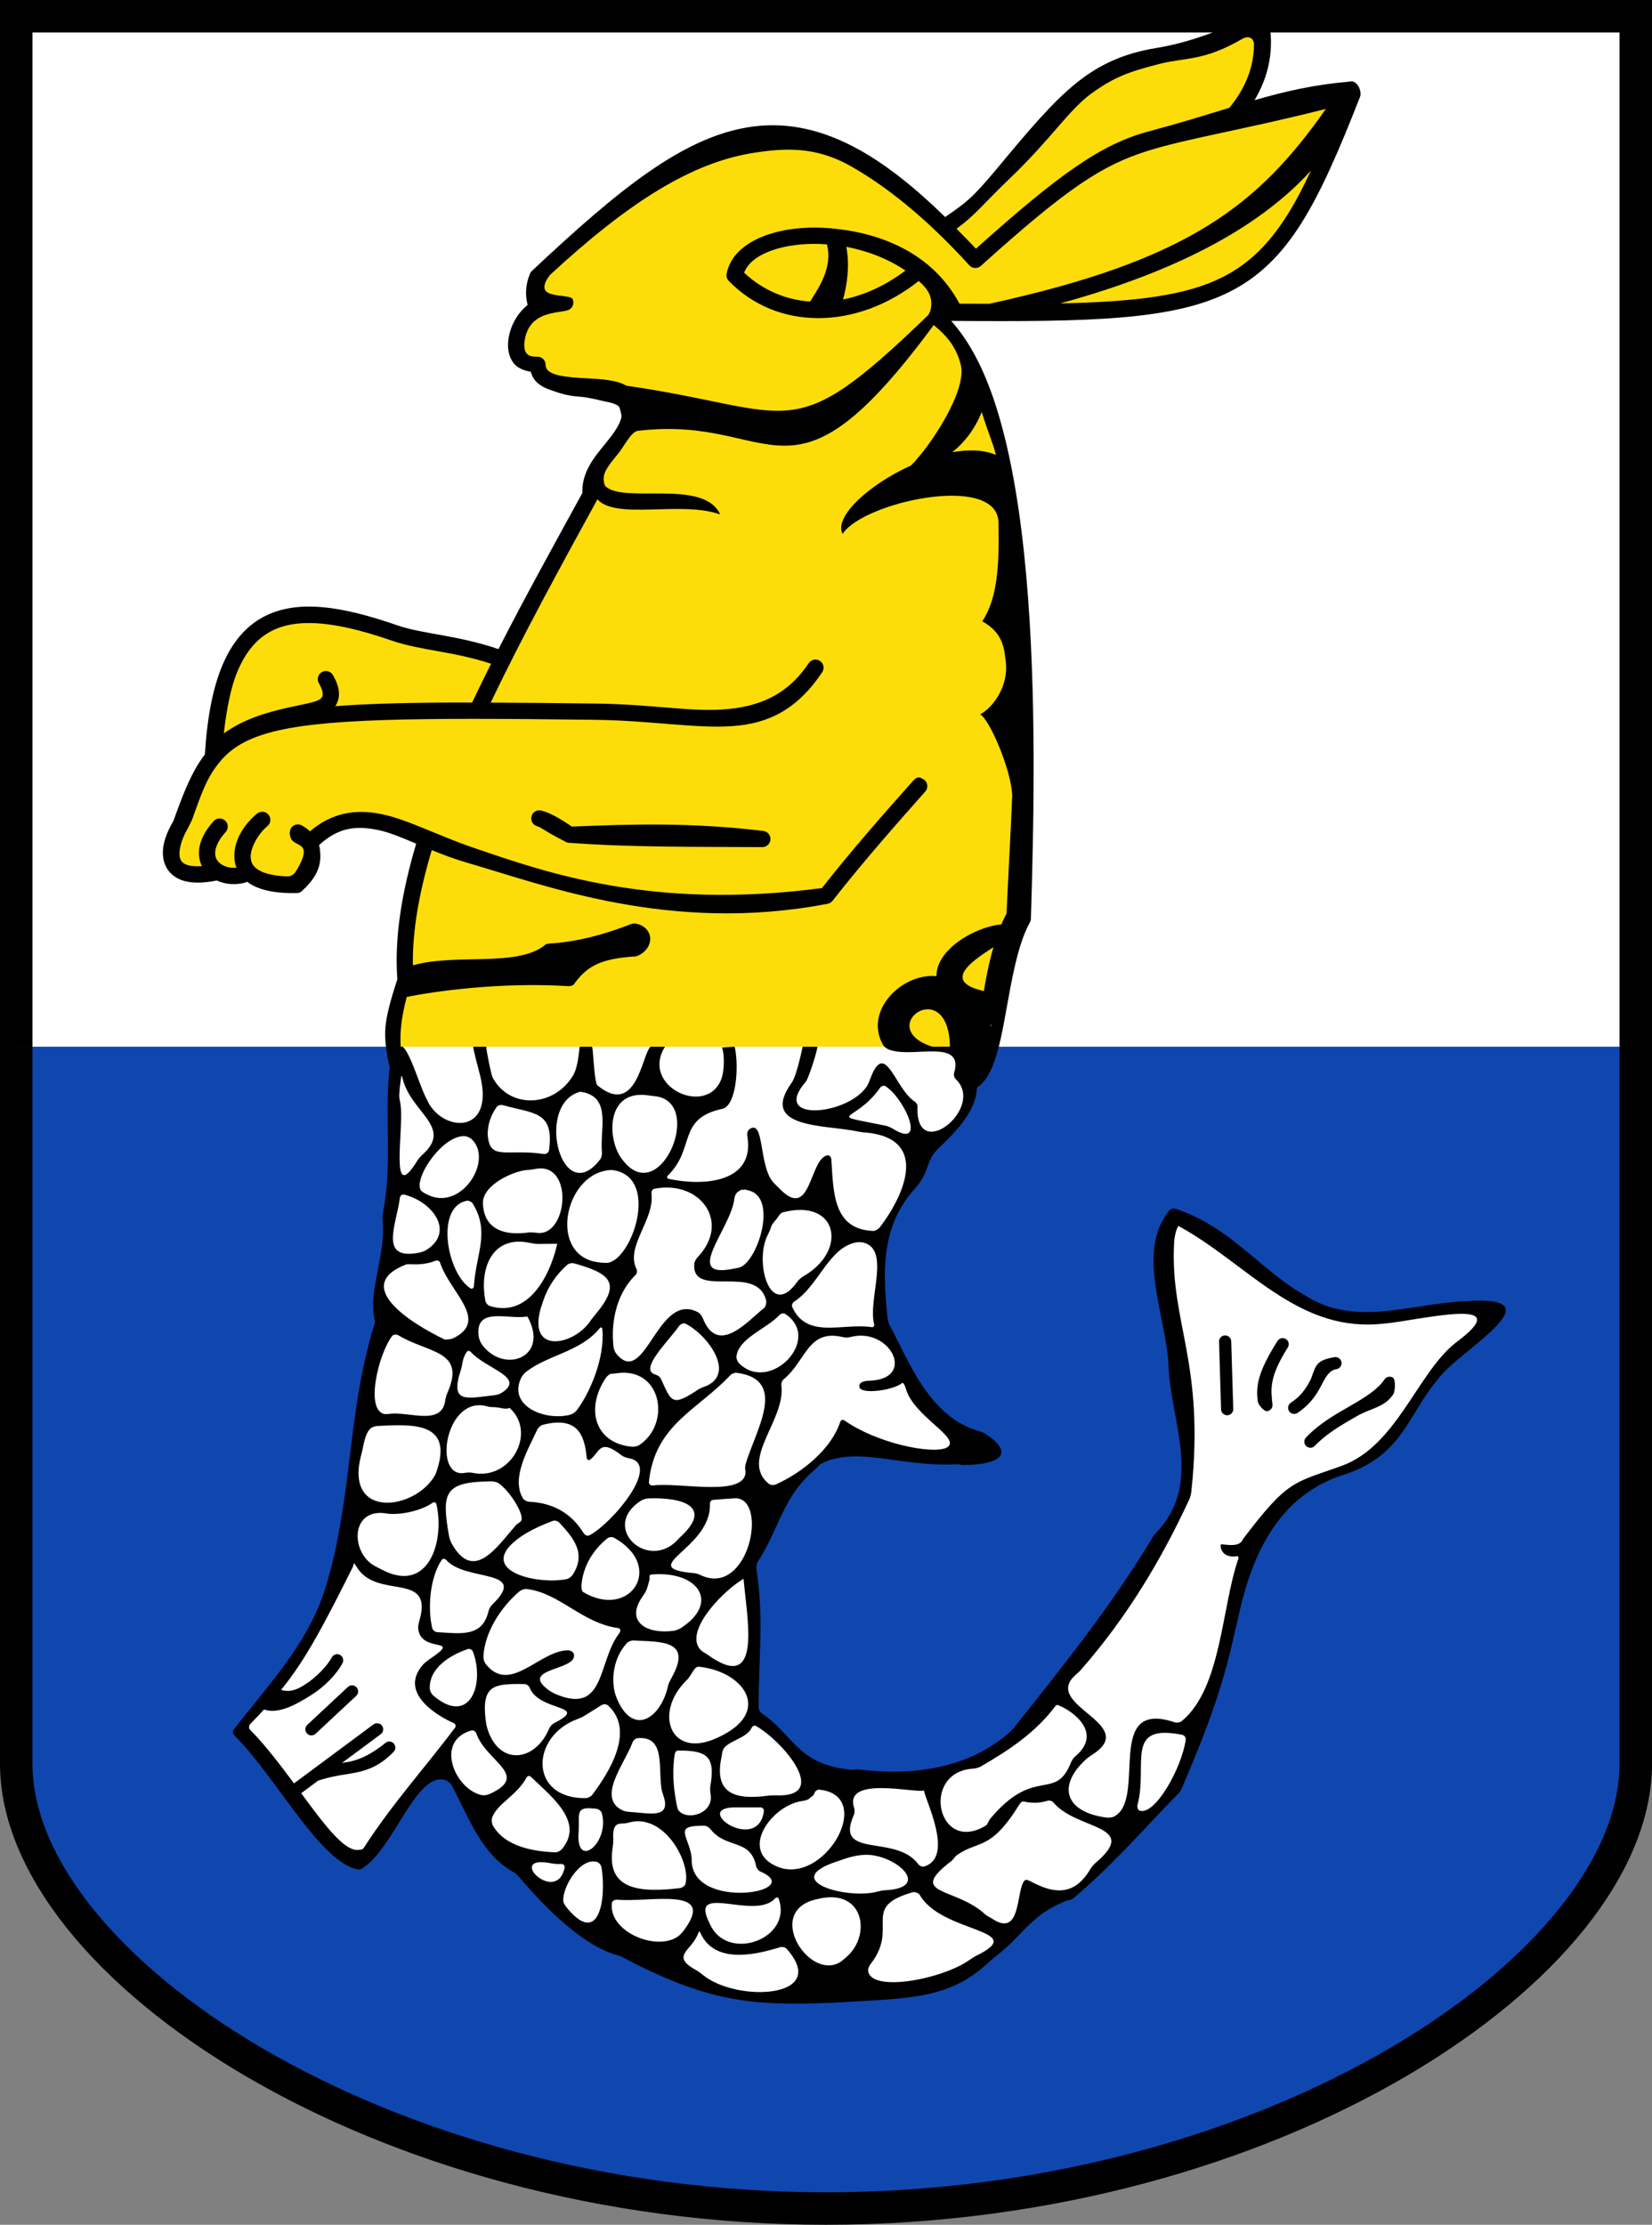 <?xml version="1.0" encoding="UTF-8" standalone="no"?>
<svg
   inkscape:version="1.1.1 (3bf5ae0d25, 2021-09-20)"
   sodipodi:docname="CoA Parchwitz.svg"
   id="svg2130"
   version="1.1"
   viewBox="0 0 406.808 547.832"
   height="547.832"
   width="406.808"
   xmlns:inkscape="http://www.inkscape.org/namespaces/inkscape"
   xmlns:sodipodi="http://sodipodi.sourceforge.net/DTD/sodipodi-0.dtd"
   xmlns="http://www.w3.org/2000/svg"
   xmlns:svg="http://www.w3.org/2000/svg">
  <rect x="0" y="0" width="406.808" height="547.832" fill="#808080" stroke="none"/>
  <defs
     id="defs2124" />
  <sodipodi:namedview
     inkscape:pagecheckerboard="false"
     fit-margin-bottom="0"
     fit-margin-right="0"
     fit-margin-left="0"
     fit-margin-top="0"
     lock-margins="true"
     units="px"
     inkscape:snap-smooth-nodes="true"
     inkscape:snap-object-midpoints="true"
     inkscape:window-maximized="1"
     inkscape:window-y="-11"
     inkscape:window-x="-11"
     inkscape:window-height="1506"
     inkscape:window-width="2560"
     showgrid="false"
     inkscape:document-rotation="0"
     inkscape:current-layer="layer1"
     inkscape:document-units="px"
     inkscape:cy="274"
     inkscape:cx="203.66667"
     inkscape:zoom="1.5"
     inkscape:pageshadow="2"
     inkscape:pageopacity="0"
     borderopacity="1.0"
     bordercolor="#666666"
     pagecolor="#333333"
     id="base"
     showguides="true"
     inkscape:guide-bbox="true"
     inkscape:snap-intersection-paths="true"
     inkscape:object-paths="true"
     inkscape:snap-grids="false"
     inkscape:snap-global="true"
     inkscape:lockguides="false"
     guidecolor="#00ffff"
     guideopacity="0.498"
     inkscape:snap-midpoints="true"
     inkscape:snap-to-guides="true" />
  <g
     id="layer1"
     inkscape:groupmode="layer"
     inkscape:label="parchwitz"
     transform="translate(-89.809,-32.167)">
    <g
       id="g101984"
       inkscape:label="coa">
      <g
         id="g101973"
         inkscape:label="coa-0">
        <path
           id="path100544"
           style="opacity:1;fill:#0f47af;stroke:#000000;stroke-width:8;stroke-linecap:butt;stroke-linejoin:miter;stroke-miterlimit:4;stroke-dasharray:none"
           transform="scale(1,-1)"
           d="m 492.618,-466.487 1e-5,430.32 H 93.809 l -2e-5,-430.32 c -2e-6,-49.701 89.276,-109.512 199.404,-109.512 110.128,0 199.404,59.811 199.404,109.512 z"
           sodipodi:nodetypes="sccszs"
           inkscape:label="coa-b" />
        <path
           style="opacity:1;fill:#ffffff;stroke:#000000;stroke-width:8;stroke-linecap:butt;stroke-linejoin:miter;stroke-miterlimit:4;stroke-dasharray:none"
           d="M 492.618,289.914 V 36.167 H 93.809 v 253.747"
           id="path101817"
           inkscape:label="coa-a" />
      </g>
      <g
         id="g99570"
         inkscape:label="tail">
        <path
           style="opacity:1;fill:#ffffff;stroke:#ffff00;stroke-width:0.2;stroke-linecap:round;stroke-linejoin:round;stroke-miterlimit:4;stroke-dasharray:none"
           d="m 187.148,285.789 v 37.595 l -4.243,29.581 1.296,7.542 -6.01,23.217 -2.593,22.156 -3.653,18.503 -10.96,18.974 -12.257,14.731 26.988,32.291 4.832,-1.532 15.203,-21.685 5.421,2.946 20.035,26.163 12.728,12.021 25.102,10.607 12.257,4.596 41.248,-0.471 16.853,-6.482 12.374,-10.96 5.068,-6.01 7.189,-1.061 8.839,-8.132 12.257,-13.435 5.421,-6.718 5.775,-15.203 11.903,-43.487 9.664,-10.96 10.017,-5.303 9.31,-4.243 7.071,-7.307 10.607,-15.203 13.553,-13.553 -16.499,-0.236 -19.799,2.121 -11.785,-4.243 -31.231,-20.86 -3.182,16.499 6.6,48.555 -5.068,12.374 -36.416,49.851 -10.607,6.6 -13.553,5.303 -25.102,-1.532 -16.146,-15.556 -1.296,-37.83 10.371,-18.149 10.017,-9.192 37.005,2.357 -16.146,-14.731 -8.603,-19.092 -0.118,-19.563 8.603,-17.796 8.25,-9.546 5.068,-6.835 1.296,-17.678"
           id="path99170"
           inkscape:label="tail-a" />
        <path
           id="path65665"
           style="color:#000000;opacity:1;fill:#000000;stroke:none;stroke-linecap:round;stroke-linejoin:round;-inkscape-stroke:none"
           d="m 186.711,461.424 c -0.594,-0.577 -1.544,-0.563 -2.121,0.031 -2.095,1.68 -4.65,3.358 -7.428,4.188 -2.567,0.767 -5.856,0.759 -10.184,2.223 -0.785,0.266 -1.206,1.118 -0.939,1.902 0.266,0.784 1.116,1.204 1.9,0.939 3.976,-1.344 6.906,-1.506 9.844,-2.129 2.937,-0.622 5.841,-1.822 8.959,-5.033 0.577,-0.594 0.563,-1.544 -0.031,-2.121 z m -3.824,-4.908 c -0.393,-0.058 -0.794,0.042 -1.113,0.279 l -21.334,15.834 c -0.665,0.494 -0.304,1.099 0.189,1.764 0.494,0.665 0.933,1.137 1.598,0.644 l 21.334,-15.832 c 0.666,-0.494 0.805,-1.434 0.311,-2.1 -0.237,-0.319 -0.591,-0.531 -0.984,-0.59 z m -7.41,-8.945 -10,9.334 c -0.605,0.565 -0.637,1.514 -0.072,2.119 0.565,0.605 1.514,0.637 2.119,0.072 l 10,-9.332 c 0.606,-0.566 0.638,-1.516 0.072,-2.121 -0.565,-0.605 -1.514,-0.637 -2.119,-0.072 z m -3.076,-8.006 c -0.381,0.115 -0.701,0.376 -0.889,0.727 -1.095,2.04 -3.758,4.914 -6.766,6.797 -3.007,1.883 -4.635,1.732 -7.079,0.697 -0.763,-0.322 -2.559,1.451 -2.881,2.214 -0.323,0.763 -1.133,2.644 -0.37,2.967 3.781,1.601 8.458,-1.166 11.922,-3.335 3.464,-2.168 6.354,-5.197 7.816,-7.922 0.392,-0.73 0.118,-1.639 -0.611,-2.031 -0.351,-0.188 -0.762,-0.229 -1.143,-0.113 z m 259.322,-68.373 c -0.391,0.074 -0.737,0.3 -0.961,0.629 -1.748,2.555 -4.807,4.44 -8.371,6.492 -3.565,2.052 -7.591,4.28 -10.975,7.818 -0.572,0.598 -0.551,1.547 0.047,2.119 0.599,0.573 1.548,0.552 2.121,-0.047 2.993,-3.129 6.713,-5.224 10.303,-7.291 3.59,-2.067 6.76,-2.098 9.018,-5.398 0.469,-0.684 0.627,-3.618 -0.057,-4.086 -0.329,-0.225 -0.734,-0.31 -1.125,-0.236 z m -13.322,-4.834 c -1.712,0.309 -3.266,0.686 -4.166,1.764 -0.9,1.079 -1.223,2.852 -1.738,3.865 -1.311,2.577 -2.69,4.179 -4.826,5.598 -0.691,0.458 -0.879,1.39 -0.42,2.08 0.459,0.69 1.39,0.877 2.08,0.418 2.535,-1.684 4.359,-3.823 5.84,-6.736 0.524,-1.031 1.03,-2.014 1.619,-2.721 0.589,-0.706 1.183,-1.143 2.145,-1.316 0.815,-0.147 1.356,-0.927 1.209,-1.742 -0.147,-0.815 -0.927,-1.356 -1.742,-1.209 z m -13.064,-4.654 c -0.388,0.088 -0.725,0.326 -0.938,0.662 -4.944,7.823 -5.287,11.098 -4.889,14.796 0.089,0.824 1.495,2.586 2.319,2.497 0.824,-0.089 1.419,-0.829 1.33,-1.652 -0.399,-3.704 -0.891,-6.65 3.777,-14.037 0.443,-0.701 0.234,-1.628 -0.467,-2.07 -0.337,-0.213 -0.744,-0.283 -1.133,-0.195 z M 391.455,361 c -0.829,0.024 -1.48,0.716 -1.455,1.545 l 0.5,16.666 c 0.024,0.829 0.716,1.48 1.545,1.455 0.829,-0.024 1.48,-0.716 1.455,-1.545 L 393,362.455 c -0.024,-0.829 -0.716,-1.48 -1.545,-1.455 z m -84.229,-71.606 c 3.497,5.005 20.408,-2.823 17.539,6.982 -0.153,0.524 0.048,1.19 0.44,1.569 7.315,7.021 -9.927,20.851 -9.461,6.895 0.081,-0.54 -0.25,-1.134 -0.707,-1.432 -4.896,-3.195 -7.228,-15.445 -10.892,-5.679 -0.192,0.511 -0.503,1.343 -0.792,1.806 -4.534,7.279 -24.015,9.195 -15.084,-1.045 0.628,-0.72 3.002,-8.083 2.795,-8.603 l -3.594,0.026 c -0.407,1.806 -1.564,7.281 -2.733,8.91 -8.185,11.403 8.559,10.255 16.341,11.973 0.533,0.118 1.402,0.234 1.948,0.248 15.215,1.402 10.045,14.622 3.498,23.275 -0.329,0.436 -1.036,0.883 -1.576,0.964 -10.162,-0.328 -9.871,-9.801 -10.425,-17.664 -0.038,-0.544 -0.531,-1.094 -1.056,-0.958 -4.445,1.153 -3.912,16.418 -11.799,8.089 -0.376,-0.397 -1.034,-0.987 -1.399,-1.391 -3.675,-4.074 -2.158,-15.747 -5.893,-13.15 -0.448,0.311 -0.644,1.075 -0.55,1.613 2.029,11.584 -10.716,12.487 -19.274,10.647 -0.534,-0.115 -0.626,-0.51 -0.236,-0.893 6.81,-6.677 2.155,-13.932 13.385,-16.38 3.389,-0.739 4.147,-10.328 3.028,-15.283 l -3.115,0.171 c 0.631,1.769 0.56,5.599 -0.062,7.464 -3.321,9.967 -20.221,2.247 -13.985,-7.635 h -3.584 c -2.132,2.054 -3.411,17.396 -13.052,9.527 -0.843,-0.688 -1.08,-10.036 -1.364,-9.527 h -3.012 c -0.125,0.532 -0.34,4.92 -1.596,7.034 -4.684,7.886 -15.599,8.37 -19.791,0.637 -0.26,-0.112 -1.657,-6.831 -1.599,-7.671 h -3.223 c 6e-4,0.707 1.19,5.176 1.668,7.003 3.582,14.031 -8.02,14.265 -12.462,7.232 -0.253,-0.484 -0.659,-1.271 -0.899,-1.761 -2.647,-5.421 -6.23,-20.395 -8.725,-8.204 -0.11,0.535 -0.234,1.412 -0.285,1.955 -1.093,11.706 0.776,23.132 -1.528,34.655 -0.107,0.535 -0.136,1.406 -0.084,1.949 0.808,8.467 -3.49,16.939 -2.027,24.166 0.19,0.511 0.142,1.28 -0.131,1.754 -3.125,10.368 -4.474,20.149 -5.829,31.392 -1.543,12.8 -3.115,24.165 -6.526,34.403 -4.275,12.832 -13.809,22.812 -22.283,33.779 -0.334,0.432 0.254,1.256 0.64,1.642 9.797,9.801 20.085,29.606 29.231,32.421 0.522,0.161 1.235,0.364 1.698,0.076 7.897,-4.616 13.538,-24.401 20.839,-21.827 0.502,0.213 1.126,0.819 1.425,1.277 4.477,8.488 7.429,17.153 15.433,21.453 0.419,0.351 1.047,0.967 1.401,1.383 6.745,7.953 16.128,17.132 24.558,19.13 21.359,11.243 31.717,12.39 52.651,11.523 18.337,-1.113 28.116,-0.718 37.901,-9.691 0.393,-0.379 1.05,-0.97 1.47,-1.319 7.365,-5.449 8.762,-10.53 18.101,-14.161 0.545,-0.014 1.311,-0.3 1.707,-0.676 9.794,-8.346 16.967,-16.688 25.306,-25.282 0.427,-0.34 0.955,-1.017 1.169,-1.519 5.384,-12.6 10.023,-24.067 13.183,-38.962 0.164,-0.521 0.377,-1.378 0.477,-1.915 2.686,-12.869 8.101,-30.706 26.295,-36.493 14.209,-4.52 15.662,-14.373 22.815,-23.061 0.353,-0.417 0.902,-1.111 1.251,-1.531 5.678,-6.586 28.249,-19.523 6.638,-18.167 -0.546,0.013 -1.431,0.055 -1.976,0.09 -12.465,0.808 -25.881,6.02 -37.517,-1.034 -0.467,-0.283 -1.227,-0.736 -1.705,-1 -10.412,-6.19 -17.919,-16.621 -31.042,-20.797 -0.52,-0.166 -1.123,0.043 -1.467,0.466 -8,9.849 -1.155,25.026 -0.199,37.23 0.025,0.545 0.051,1.43 0.085,1.975 0.835,13.442 8.29,28.438 -3.174,40.205 -0.381,0.391 -0.848,1.15 -1.13,1.618 -10.067,16.666 -21.979,31.442 -34.081,46.651 -0.391,0.381 -1.043,0.981 -1.459,1.334 -10.027,8.5 -23.456,10.208 -36.574,8.599 l -1.95,0.065 c -13.133,-1.358 -13.816,-8.397 -21.78,-13.835 -0.451,-0.308 -0.837,-0.975 -0.837,-1.521 -0.011,-11.169 1.326,-22.479 -0.506,-33.74 -0.088,-0.538 -0.014,-1.39 0.173,-1.903 5.804,-9 6.144,-16.086 14.311,-23.01 0.451,-0.308 0.924,-1.099 1.413,-1.342 8.849,-4.397 19.226,0.739 32.751,0.17 0.546,-0.023 1.388,-0.008 1.91,0.153 8.402,0.05 13.709,-2.364 5.985,-7.565 -0.453,-0.305 -1.266,-0.631 -1.791,-0.783 -12.238,-3.532 -17.127,-17.009 -21.913,-25.952 -0.258,-0.481 -0.521,-1.308 -0.579,-1.851 -1.21,-11.399 -1.553,-22.144 6.124,-31.215 0.353,-0.417 0.95,-1.071 1.292,-1.498 2.889,-3.608 1.979,-5.692 4.718,-8.69 0.368,-0.403 1.017,-1.007 1.41,-1.386 5.953,-5.738 10.689,-11.957 7.35,-18.814 -0.239,-0.491 -0.532,-1.313 -0.697,-1.833 -2.199,-6.934 -18.611,-7.45 -21.131,-6.452 -1.292,0.512 -0.85,1.6 -0.207,2.521 z m -118.329,8.131 c 1.973,8.661 12.651,12.148 4.925,18.985 -0.409,0.362 -0.981,1.018 -1.267,1.483 -7.117,11.581 -3.072,-8.382 -4.177,-14.223 -0.101,-0.535 -0.278,-1.387 -0.252,-1.932 0.069,-1.443 0.233,-2.879 0.441,-4.308 0.079,-0.54 0.208,-0.538 0.329,-0.005 z m 119.046,2.152 c 4.954,3.396 10.034,15.617 1.708,10.417 -0.463,-0.289 -1.26,-0.633 -1.795,-0.742 -15.426,-3.14 -7.497,-0.48 -1.314,-9.347 0.312,-0.448 0.952,-0.636 1.402,-0.328 z m -74.264,1.499 c 6.644,1.605 3.82,9.243 4.355,14.73 0.053,0.543 -0.111,1.345 -0.445,1.778 -9.269,12.01 -15.781,-12.256 -5.819,-16.376 0.504,-0.209 0.937,-0.314 0.937,-0.314 z m 17.596,0.945 c 11.735,1.529 1.584,26.355 -7.399,16.566 -0.369,-0.402 -0.933,-1.088 -1.237,-1.542 -3.383,-5.059 -3.395,-16.678 6.675,-15.267 0.541,0.076 1.419,0.172 1.96,0.243 z m -37.658,2.177 c 7.789,2.164 12.681,1.463 11.387,11.105 -0.073,0.541 -0.59,0.912 -1.134,0.947 -9.575,-1.444 -13.581,1.902 -13.974,-5.025 0.084,-2.485 0.76,-4.443 2.17,-6.513 0.307,-0.451 1.024,-0.66 1.551,-0.514 z m -7.562,8.474 c 5.243,5.187 -2.669,17.743 -10.989,13.564 -0.488,-0.245 -1.337,-0.633 -1.625,-1.085 -1.856,-2.913 5.402,-13.715 10.889,-13.309 0.543,0.04 1.337,0.447 1.725,0.831 z m 35.422,7.661 c 10.552,2.441 3.957,21.646 -1.907,22.675 -0.535,0.094 -1.427,-0.007 -1.971,-0.056 -12.818,-1.156 -9.12,-21.321 1.918,-22.716 0.542,-0.069 0.986,-0.073 0.986,-0.073 z m -19.916,-0.404 c 9.682,-2.024 8.153,16.874 0.393,15.704 -0.539,-0.081 -1.394,-0.159 -1.935,-0.083 -5.508,0.768 -11.002,-0.349 -11.301,-7.182 -0.08,-4.584 7.609,-7.973 10.9,-8.202 0.546,-0.002 1.409,-0.125 1.944,-0.237 z m 52.67,5.294 c 7.009,1.754 2.356,16.793 -1.979,18.823 -0.491,0.23 -1.383,0.342 -1.918,0.451 -12.625,2.558 -0.434,-9.953 0.318,-17.324 0.055,-0.543 0.37,-1.269 0.815,-1.586 0.416,-0.296 0.93,-0.683 1.417,-0.527 0.241,0.077 0.145,-0.137 0.39,-0.075 z m -23.226,-0.442 c 11.209,-2.167 18.871,8.204 10.591,16.868 -0.377,0.395 -0.791,1.131 -0.829,1.676 -0.599,8.688 15.445,-0.242 17.699,8.957 0.13,0.53 -0.068,1.341 -0.389,1.784 -3.924,3.033 -11.446,12.152 -15.207,2.578 -0.197,-0.509 -0.695,-1.187 -1.177,-1.443 -9.979,-5.319 -12.955,18.772 -20.076,10.277 -0.351,-0.418 -0.67,-1.222 -0.731,-1.764 -0.742,-6.615 0.998,-13.372 5.411,-17.686 0.391,-0.382 0.466,-1.03 0.226,-1.52 -2.723,-5.562 4.536,-12.098 3.705,-18.54 -0.07,-0.541 0.24,-1.082 0.776,-1.186 z m -61.657,1.454 c 6.883,1.709 12.467,8.992 5.624,13.533 -0.455,0.302 -1.277,0.621 -1.812,0.731 -10.26,2.106 -5.703,-6.871 -4.878,-13.476 0.068,-0.542 0.536,-0.919 1.066,-0.787 z m 16.894,2.234 c 4.311,6.998 0.725,12.558 0.271,20.273 -0.032,0.545 -0.456,0.824 -0.913,0.526 -5.739,-3.74 -8.641,-19.964 -0.881,-21.513 0.535,-0.107 1.237,0.248 1.524,0.713 z m 76.314,2.136 c 13.496,-3.549 16.257,9.369 5.014,15.787 -0.474,0.271 -1.106,0.843 -1.421,1.29 -6.746,9.566 -10.61,-4.932 -7.343,-11.39 0.246,-0.487 0.623,-1.276 0.779,-1.8 0.372,-1.254 0.947,-1.498 1.742,-2.665 0.307,-0.451 0.701,-1.083 1.23,-1.222 z m 98.205,3.77 c 15.913,8.87 28.174,25.069 47.954,23.778 0.545,-0.036 1.428,-0.102 1.972,-0.154 8.649,-0.823 32.075,-6.728 18.944,3.664 -0.428,0.339 -1.137,0.871 -1.563,1.213 -9.216,7.401 -14.393,25.188 -27.708,30.085 -11.869,4.365 -13.123,3.089 -24.502,18.153 -0.858,2.319 -4.955,1.019 -5.42,1.28 -0.206,1.239 0.685,3.229 3.68,2.93 0.522,-0.158 0.789,0.075 0.633,0.599 -4.129,11.771 -4.138,31.976 -13.991,39.994 -0.435,0.329 -1.221,0.413 -1.739,0.24 -17.451,-5.82 -6.693,18.926 -14.852,23.21 -0.483,0.253 -1.357,0.329 -1.899,0.258 -10.116,-1.327 -12.259,-7.734 -5.025,-14.35 0.403,-0.369 1.13,-0.869 1.59,-1.164 11.937,-7.637 -12.985,-12.122 -4.004,-19.736 0.416,-0.353 1.05,-0.958 1.383,-1.392 11.111,-12.711 19.62,-26.903 26.506,-41.797 0.229,-0.496 0.406,-1.342 0.464,-1.885 3.372,-31.519 -5.206,-41.526 -4.263,-60.874 0.005,-0.546 0.098,-1.423 0.202,-1.959 l 0.016,-0.084 c 0.125,-0.646 0.305,-1.281 0.536,-1.897 0.201,-0.12 0.292,-0.363 0.219,-0.586 z m -78.364,3.659 c 6.784,1.69 1.111,13.891 2.653,20.069 0.132,0.528 -0.117,0.836 -0.658,0.757 -7.183,-1.049 -15.804,3.008 -19.468,-4.881 -0.23,-0.495 0.014,-1.114 0.473,-1.411 5.985,-3.875 8.382,-13.057 15.048,-14.538 0.533,-0.118 1.422,-0.128 1.952,0.004 z m -75.601,1.268 c -1.686,6.752 -6.743,17.278 -16.323,14.379 -0.523,-0.158 -1.038,-0.752 -1.139,-1.289 -1.614,-8.57 2.07,-16.275 11.064,-14.247 0.533,0.12 1.4,0.243 1.947,0.238 l 3.687,-0.035 c 0.546,-0.005 0.989,-0.009 0.989,-0.009 z m -28.582,3.765 c 2.387,7.272 12.279,14.194 3.081,18.599 -0.523,0.157 -1.398,0.295 -1.943,0.267 -8.767,-4.203 -22.902,-13.347 -9.472,-18.529 0.544,-0.047 1.429,-0.017 1.976,-0.006 1.812,0.034 3.509,-0.217 5.191,-0.884 0.508,-0.201 0.997,0.035 1.167,0.554 z m 32.983,0.093 c 8.507,2.405 11.893,4.622 5.389,12.383 -0.351,0.419 -0.893,1.118 -1.23,1.547 -3.838,6.152 -15.55,8.755 -12.452,-2.639 0.174,-0.518 0.443,-1.361 0.61,-1.881 1.114,-3.483 3.223,-6.634 5.972,-9.042 0.411,-0.36 1.187,-0.517 1.713,-0.369 z m 52.006,12.478 c 9.269,6.133 -3.829,19.725 -11.406,12.114 -0.385,-0.387 -0.706,-1.182 -0.636,-1.723 0.582,-4.48 7.51,-6.811 10.571,-10.13 0.37,-0.401 1.015,-0.563 1.47,-0.261 z m -63.061,1.501 c 4.492,9.442 -6.503,13.226 -11.71,5.926 -0.317,-0.445 -0.64,-1.262 -0.72,-1.802 -1.044,-7.057 6.046,-4.635 10.662,-4.892 0.545,-0.03 1.131,-0.108 1.314,-0.111 z m 38.329,0.81 c 5.655,2.716 13.085,12.942 4.415,15.72 -0.51,0.196 -1.279,0.598 -1.708,0.937 -5.928,3.855 -6.075,2.544 -8.607,-2.999 -0.212,-0.503 -0.841,-0.914 -1.366,-1.061 -4.237,-1.182 3.27,-8.267 5.768,-11.883 0.31,-0.449 0.963,-0.819 1.498,-0.714 z m -20.332,1.45 c 0.643,7.191 -3.154,15.777 -6.29,19.926 -0.329,0.436 -1.03,0.94 -1.557,1.084 -6.006,1.649 -15.522,-1.978 -12.146,-9.05 0.235,-0.493 0.801,-1.165 1.233,-1.5 5.38,-4.17 13.384,-4.937 18.045,-10.655 0.345,-0.423 0.666,-0.349 0.715,0.195 z m -50.258,1.466 c 7.523,4.5 16.802,3.689 12.065,14.268 -0.223,0.498 -0.428,1.339 -0.509,1.879 -0.911,6.067 -8.427,2.778 -13.272,3.166 -0.544,0.043 -1.44,0.2 -1.954,0.026 -4.459,-1.515 -1.075,-14.931 2.153,-19.146 0.331,-0.433 1.05,-0.472 1.518,-0.192 z m 111.403,0.428 c 9.749,-2.569 16.551,10.629 4.211,10.785 -0.546,0.007 -1.357,0.234 -1.796,0.559 -2.132,3.287 8.201,1.94 10.278,-0.049 0.339,-0.044 0.653,0.674 0.834,1.189 1.732,7.137 14.475,12.666 9.948,14.842 -3.771,1.553 -17.006,-1.183 -24.975,-6.755 -0.448,-0.313 -0.908,-0.15 -1.08,0.369 -2.211,6.679 -9.35,12.475 -15.894,15.385 -0.499,0.222 -1.285,0.15 -1.708,-0.196 -7.188,-5.861 4.231,-15.729 3.119,-24.188 -0.071,-0.541 0.181,-1.221 0.603,-1.567 5.501,-4.504 5.901,-12.434 14.562,-10.341 0.531,0.128 1.37,0.106 1.898,-0.033 z m -93.501,3.723 c 3.766,4.178 13.608,6.193 7.553,10.034 -0.46,0.292 -1.294,0.536 -1.837,0.594 -6.822,0.732 -11.005,2.185 -8.177,-6.319 0.172,-0.518 0.311,-1.381 0.409,-1.918 0.153,-0.837 0.497,-1.606 0.919,-2.333 0.274,-0.472 0.768,-0.465 1.134,-0.059 z m 65.486,5.099 c 12.775,1.686 4.488,14.35 2.118,22.579 -0.151,0.525 -0.088,1.371 0.023,1.905 -0.295,6.194 -16.302,2.4 -22.834,3.261 -0.543,0.047 -0.989,-0.305 -0.982,-0.851 1.45,-14.135 11.993,-17.693 20.02,-26.274 0.377,-0.395 1.114,-0.693 1.655,-0.621 z m -29.318,0.066 c 10.816,-1.332 13.14,12.442 5.338,17.69 -0.453,0.305 -1.289,0.502 -1.833,0.451 -9.266,-0.865 -11.507,-9.437 -6.478,-16.936 0.304,-0.454 0.967,-1.077 1.491,-1.05 0.278,0.014 0.939,-0.087 1.481,-0.154 z m -25.962,9.258 c 5.596,6.213 -0.689,17.22 -9.825,15.3 -0.534,-0.112 -1.374,-0.083 -1.911,0.013 -8.031,1.442 -4.755,-19.452 5.657,-16.341 0.523,0.156 1.356,0.156 1.898,0.175 0.819,0.029 1.709,0.358 2.523,0.361 0.541,0.002 0.957,-0.205 0.957,-0.205 z m 7.486,3.477 c 8.462,-2.165 10.272,2.373 10.81,8.079 0.051,0.544 0.486,0.794 0.913,0.455 2.375,-1.889 2.244,-5.267 7.645,-1.032 0.43,0.337 1.214,0.629 1.752,0.718 8.384,1.38 -4.191,16.205 -9.624,18.979 -0.486,0.248 -1.127,-0.02 -1.413,-0.486 -3.093,-5.034 -7.652,-7.483 -13.407,-7.764 -0.546,-0.027 -1.275,-0.368 -1.558,-0.835 -3.016,-4.991 1.285,-12.066 3.528,-16.945 0.228,-0.496 0.825,-1.032 1.354,-1.168 z m -40.71,0.286 c 8.645,-0.46 18.053,-0.887 14.905,10.051 -0.151,0.525 -0.415,1.372 -0.631,1.873 -4.699,8.84 -22.69,11.364 -18.227,-4.998 0.561,-2.058 0.739,-4.801 2.185,-6.272 0.382,-0.388 1.222,-0.626 1.768,-0.655 z m 29.71,14.036 c 2.633,1.666 6.294,7.369 5.745,9.151 -0.149,0.485 -1.045,0.862 -1.403,1.275 -4.691,5.403 -10.409,14.218 -15.82,4.411 -0.264,-0.478 -0.536,-1.311 -0.63,-1.85 -1.86,-10.667 -1.133,-13.233 10.225,-13.391 0.546,-0.008 1.424,0.113 1.884,0.404 z m -15.186,5.268 c 2.055,8.999 -1.887,22.179 -13.441,16.079 -0.483,-0.255 -1.279,-0.641 -1.757,-0.905 -6.139,-3.391 -5.992,-14.699 3.263,-12.868 3.643,0.341 8.508,-0.925 10.911,-2.651 0.437,-0.327 0.902,-0.187 1.024,0.345 z m 65.452,17.609 c -0.488,-0.245 -1.286,-0.6 -1.83,-0.648 -15.206,-1.333 4.069,-5.868 3.72,-17.026 -0.017,-0.546 0.273,-1.008 0.818,-1.05 1.859,-0.145 3.719,-0.292 5.581,-0.396 7.948,0.329 3.183,23.932 -8.289,19.12 z m -13.222,-19.082 c 8.352,-0.303 16.009,2.008 7.789,9.545 -0.403,0.369 -0.982,1.039 -1.394,1.398 -7.373,6.412 -18.098,-4.113 -8.236,-10.395 0.461,-0.293 1.295,-0.528 1.841,-0.548 z m -22.015,5.94 c 3.718,3.975 6.707,7.719 3.286,12.936 -0.299,0.457 -0.999,0.925 -1.536,1.025 -7.676,1.437 -22.582,-2.302 -11.441,-10.305 0.444,-0.319 1.189,-0.798 1.662,-1.072 2.042,-1.185 4.215,-2.132 6.423,-2.963 0.511,-0.192 1.233,-0.021 1.606,0.378 z m 13.523,3.752 c 12.628,7.049 3.97,20.245 -7.573,13.397 -0.47,-0.279 -0.5,-1.292 -0.451,-1.836 0.411,-4.572 2.832,-8.547 6.362,-11.411 0.424,-0.344 1.184,-0.416 1.661,-0.15 z m -41.311,5.503 c 4.807,5.412 20.593,2.022 11.277,10.994 -0.393,0.379 -0.785,1.114 -0.908,1.646 -1.514,6.536 -7.174,5.383 -12.577,5.111 -0.545,-0.028 -1.127,-0.459 -1.257,-0.99 -1.105,-4.533 -0.723,-12.206 2.297,-16.759 0.302,-0.455 0.806,-0.41 1.168,-0.002 z m -22.156,1.542 c 4.901,8.501 19.156,0.933 15.511,13.416 -0.153,0.524 -0.346,1.383 -0.287,1.926 0.683,6.325 11.319,1.79 2.723,7.576 -0.453,0.305 -1.145,0.853 -1.507,1.262 -6.304,7.13 3.995,12.855 7.515,14.406 0.5,0.22 0.655,0.724 0.328,1.161 -7.153,9.56 -15.459,18.693 -22.472,29.61 -0.295,0.459 -0.907,0.438 -1.452,0.474 -5.848,0.379 -15.987,-18.973 -26.511,-29.571 -0.385,-0.387 -0.351,-1.051 0.03,-1.443 10.573,-10.895 14.051,-16.19 25.266,-38.694 0.171,-0.519 0.303,-0.942 0.303,-0.942 z m 73.415,1.961 c 10.928,-0.615 16.008,7.033 6.546,13.211 -0.457,0.299 -1.273,0.618 -1.814,0.694 -6.628,0.926 -12.069,-2.249 -7.657,-8.454 0.317,-0.445 0.796,-1.165 0.98,-1.679 l 0.093,-0.262 c 0.221,-0.621 0.401,-1.255 0.539,-1.899 l 0.121,-0.566 c -0.144,-0.334 -0.061,-0.722 0.207,-0.967 z m 22.021,2.083 c 0.934,9.809 4.325,27.295 -8.925,17.719 -0.442,-0.32 -1.255,-0.71 -1.643,-1.094 -4.232,-4.198 4.328,-13.543 9.647,-17.078 0.455,-0.302 0.834,-0.532 0.834,-0.532 z m -53.524,1.535 c 8.159,0.934 13.64,8.436 22.636,9.628 0.541,0.072 0.573,0.778 0.238,1.209 -5.443,7 -3.327,20.276 -15.675,15.048 -0.503,-0.213 -1.276,-0.643 -1.717,-0.965 -7.588,-5.531 7.227,-4.769 6.169,-8.888 -0.135,-0.526 -0.87,-0.952 -1.416,-0.946 -7.129,0.077 -14.285,10.979 -20.28,3.387 -0.338,-0.429 -0.599,-1.243 -0.577,-1.789 0.241,-6.009 4.379,-12.294 8.867,-16.097 0.417,-0.353 1.213,-0.65 1.756,-0.588 z m 26.383,12.672 c 6.742,0.383 14.663,-0.213 9.239,9.364 -0.269,0.475 -0.65,1.237 -0.767,1.771 -1.76,7.979 -8.531,12.628 -12.559,3.309 -0.217,-0.501 -0.5,-1.341 -0.616,-1.875 -0.911,-4.173 0.149,-8.751 3.024,-11.928 0.366,-0.405 1.135,-0.671 1.68,-0.64 z m -39.589,2.747 c 3.029,8.062 -0.837,18.471 -9.775,10.806 -0.415,-0.356 -0.819,-1.098 -0.843,-1.644 -0.225,-5.078 4.899,-8.255 9.299,-9.773 0.516,-0.178 1.127,0.099 1.319,0.61 z m 55.653,3.717 c 10.858,1.133 17.739,10.59 6.035,16.752 -0.483,0.254 -1.279,0.645 -1.777,0.869 -11.345,5.094 -15.46,-6.348 -7.297,-14.28 1.398,-1.358 1.816,-3.468 3.039,-3.341 z m -41.649,5.24 c 2.41,5.892 14.958,4.098 6.007,8.645 -0.487,0.247 -1.03,0.857 -1.242,1.36 -3.496,8.292 -12.437,9.198 -15.233,-0.085 -0.158,-0.523 -0.323,-1.393 -0.389,-1.935 -1.073,-8.756 2.017,-9.083 9.587,-8.951 0.546,0.01 1.065,0.46 1.271,0.965 z m 130.564,4.433 c 2.917,1.168 10.71,6.568 3.794,12.371 -0.418,0.351 -0.898,1.044 -1.099,1.552 -3.892,9.799 -8.938,0.653 -19.94,13.924 -0.348,0.42 -0.547,1.306 -1.013,1.59 -11.935,7.27 -16.206,-13.199 -3.141,-14.01 0.545,-0.034 1.376,-0.236 1.849,-0.509 7.118,-4.103 13.553,-8.403 18.491,-14.99 0.524,-0.377 0.67,-0.073 1.059,0.071 z M 239.548,452.131 c 6.827,6.259 0.08,16.708 -3.889,21.982 -0.328,0.436 -1.042,0.819 -1.588,0.828 -13.966,0.228 -13.75,-15.182 -2.039,-19.475 0.513,-0.188 1.312,-0.55 1.775,-0.841 1.382,-0.867 2.774,-1.718 4.15,-2.594 0.461,-0.293 1.188,-0.269 1.591,0.1 z m 36.473,5.074 c 6.533,3.735 18.424,17.605 4.859,17.056 -0.546,-0.022 -1.424,0.008 -1.966,0.081 -8.372,1.132 -13.269,-0.706 -11.448,-9.435 0.112,-0.535 0.182,-1.436 0.418,-1.923 1.026,-2.122 5.742,-2.713 6.982,-5.289 0.236,-0.49 0.68,-0.761 1.154,-0.49 z m -68.919,1.81 c 2.439,6.966 13.413,10.312 3.239,14.927 -0.497,0.226 -1.354,0.378 -1.888,0.266 -6.58,-1.39 -11.713,-13.32 -2.586,-15.915 0.525,-0.149 1.054,0.207 1.234,0.722 z m 39.718,1.16 c 6.937,-0.588 5.01,7.276 5.907,12.598 0.091,0.538 0.388,1.374 0.551,1.895 1.725,5.531 -4,3.89 -8.233,3.685 -0.545,-0.026 -1.415,-0.145 -1.908,-0.381 -6.508,-3.114 0.522,-11.518 2.415,-16.715 0.187,-0.513 0.723,-1.036 1.268,-1.082 z m 134.98,0.367 c -0.937,6.855 -7.484,18.657 -11.313,17.497 -0.517,-0.157 -0.692,-0.94 -0.553,-1.468 2.613,-9.88 -3.339,-20.096 10.991,-17.221 0.536,0.107 0.948,0.651 0.874,1.192 z m -124.934,2.679 c 7.062,0 9.152,1.375 7.855,8.84 -0.093,0.538 -0.021,1.388 0.073,1.925 0.819,4.651 -5.545,6.629 -7.828,4.069 -0.362,-0.406 -0.469,-1.286 -0.575,-1.822 -0.916,-4.622 -0.974,-8.567 -0.436,-12.075 0.083,-0.54 0.364,-0.936 0.911,-0.936 z m -36.304,6.491 c 5.365,5.123 13.075,11.139 7.681,17.711 -0.346,0.422 -1.094,0.878 -1.64,0.86 -6.947,-0.221 -12.93,-2.092 -15.453,-6.653 -0.264,-0.478 -0.32,-1.387 -0.14,-1.901 1.205,-3.423 6.041,-5.399 8.43,-9.807 0.26,-0.48 0.727,-0.588 1.122,-0.21 z m 71.021,3.151 c 13.489,1.35 2.119,22.298 -9.216,19.343 -0.528,-0.138 -1.356,-0.461 -1.845,-0.705 -8.538,-4.267 -0.294,-14.939 6.854,-15.852 0.541,-0.069 1.4,-0.256 1.782,-0.643 0.518,-0.527 0.974,-0.537 1.186,-1.247 0.157,-0.523 0.695,-0.95 1.239,-0.896 z m 25.806,18.913 c -0.523,0.158 -1.187,-0.204 -1.514,-0.641 -5.533,-7.415 -20.69,-1.129 -15.816,-12.017 0.223,-0.498 0.244,-1.298 0.076,-1.818 -2.605,-8.056 15.678,-3.395 17.203,-4.27 0.121,2.023 7.641,16.454 0.051,18.746 z m 31.852,-15.735 c 5.744,6.876 21.554,5.381 10.275,14.922 -0.417,0.353 -0.964,1.024 -1.239,1.496 -4.388,7.53 -10.243,5.289 -14.501,3.075 -0.484,-0.252 -1.256,-0.689 -1.633,-0.326 -2.213,2.129 -0.649,14.359 -8.031,9.41 -0.454,-0.304 -1.263,-0.65 -1.663,-1.022 -7.392,-6.876 -19.504,-4.646 -8.37,-13.154 0.434,-0.331 0.873,-1.101 1.317,-1.418 5.409,-3.867 8.18,-0.835 15.426,-12.498 0.288,-0.464 0.62,-0.845 1.155,-0.733 1.898,0.396 3.9,0.394 5.748,-0.193 0.52,-0.165 1.165,0.024 1.515,0.443 z m -71.323,2.149 c -1.513,10.548 -17.965,-0.855 -7.142,-0.978 0.546,-0.006 1.432,0.016 1.978,0.014 1.423,-0.005 2.845,-0.011 4.268,-0.016 0.546,-0.002 0.973,0.44 0.896,0.981 z m -39.914,0.454 c 2.021,7.182 -6.293,14.046 -5.735,4.956 0.034,-0.545 0.088,-1.428 0.081,-1.974 -0.053,-3.61 -0.218,-4.615 4.353,-4.05 0.542,0.067 1.154,0.543 1.302,1.068 z m 6.49,2.361 c 8.897,-2.657 15.552,9.989 14.098,15.076 -0.15,0.523 -0.835,0.959 -1.378,1.022 -9.728,1.136 -18.283,0.582 -16.508,-10.138 0.089,-0.539 0.15,-1.414 0.121,-1.959 -0.089,-1.664 -0.022,-3.686 1.757,-3.779 0.543,-0.028 1.387,-0.066 1.911,-0.222 z m 20.338,1.661 c 3.892,4.849 9.798,2.178 11.176,9.016 0.108,0.535 0.574,1.127 1.074,1.346 11.587,5.064 -16.954,9.757 -16.94,-2.803 6.2e-4,-0.546 -0.107,-1.401 -0.237,-1.931 -1.167,-4.77 -3.814,-6.593 3.368,-6.561 0.546,0.002 1.217,0.507 1.559,0.933 z m 38.066,6.227 c 7.495,-0.148 16.642,8.163 4.855,8.734 -0.546,0.026 -1.398,0.202 -1.925,0.346 -7.281,2.001 -24.141,-2.669 -10.133,-7.362 0.518,-0.174 1.354,-0.463 1.87,-0.642 1.097,-0.381 2.221,-0.688 3.366,-0.875 0.539,-0.088 1.421,-0.19 1.967,-0.201 z m -64.96,3.154 c 1.214,7.593 -0.528,19.561 -8.442,10.004 -0.348,-0.421 -0.895,-1.152 -0.96,-1.687 -0.389,-3.193 4.018,-10.954 8.324,-9.692 0.523,0.153 0.991,0.836 1.077,1.375 z m -9.083,0.044 c -2.028,9.371 -14.845,-3.377 -3.359,-1.101 0.537,0.102 1.409,0.195 1.955,0.176 0.187,-0.006 0.373,-0.013 0.56,-0.019 0.546,-0.019 0.944,0.407 0.844,0.944 z m 87.356,6.537 c 5.327,9.705 27.534,8.506 13.926,15.172 -0.49,0.24 -1.219,0.736 -1.666,1.049 -6.722,4.712 -24.215,8.054 -24.893,2.6 -0.067,-0.539 0.352,-1.315 0.687,-1.747 7.04,-9.053 -2.707,-13.885 10.309,-17.582 0.532,-0.125 1.239,0.133 1.637,0.507 z m -34.615,1.179 c 3.337,9.647 -11.996,15.395 -16.65,6.791 -0.26,-0.48 -0.63,-1.286 -0.848,-1.787 -3.805,-8.732 11.633,0.175 16.54,-5.129 0.37,-0.4 0.779,-0.392 0.958,0.125 z m 10.529,-0.23 c 10.433,-1.926 12.105,8.987 6.393,14.245 -0.399,0.373 -1.065,0.959 -1.504,1.284 -7.471,5.352 -18.886,-11.681 -6.818,-15.09 0.526,-0.148 0.962,-0.228 0.962,-0.228 z m -50.262,0.376 c 7.756,0.757 24.746,-3.519 16.269,7.665 -0.33,0.435 -0.932,1.087 -1.381,1.397 -5.45,3.758 -17.215,-1.291 -16.255,-8.285 0.074,-0.541 0.823,-0.83 1.367,-0.777 z m 20.441,8.208 c 3.68,8.203 14.816,4.934 19.602,3.499 0.523,-0.157 1.291,0.003 1.652,0.412 10.82,12.277 -12.414,13.219 -20.669,6.393 -0.421,-0.348 -1.123,-0.866 -1.601,-1.13 -6.567,-3.626 -1.104,-4.724 0.458,-9.128 0.182,-0.513 0.335,-0.545 0.558,-0.047 z"
           sodipodi:nodetypes="scscscssssccccccccccccssscccscccscccscscccsccsscsscccsscccsccccccscccccccssccsscsccsscccssssssssscccccsccscccccsscscccsssssccccscccccccsccsccccscscccscccccscsccsscscsssssssssscscsssccsscsscssscccssscssccssssssscscsccsscccssssssssssssssccssssssscssscssssscscsssccssssscccccsssssscsccssccccssscscccscssccccccccsccssccsssssssscsssccccccsscssssssssssscsssssccccsssssssssssssssssssccccsssssssscsssscccssssssssssssscsssssssccscssccccsssccssssscssssscssssscssssscccssscscssssccccssssssccccsssccssssssssssssssssssssssssssssssssscssssssssscssssssssssscsssssssssssssssssssssssscsssssssssssscscssscsssccssssssssssssssssccssssscssscssssscssssscssssssssssssssccssscssssccsscsscccscccssscsscsssss"
           inkscape:label="tail-c" />
      </g>
      <g
         id="g99574"
         inkscape:label="rabbit">
        <path
           style="opacity:1;fill:#fcdd09;stroke:none;stroke-width:0.2;stroke-linecap:round;stroke-linejoin:round;stroke-miterlimit:4;stroke-dasharray:none"
           d="M 332.167,289.914 341,256.167 341.167,211 339.333,163.5 336.5,142.333 l -8.167,-22.167 -7.833,-11.5 h 34.333 l 30.5,-3.333 13.5,-6.667 L 411,82.833 l 10.667,-28 -28.667,6.5 6.167,-9.667 1.333,-15.5 -13,7.167 L 367.667,47.5 351.167,58.833 323.333,88.667 299,70.167 281.5,66 257.167,72.667 235.5,88.333 l -13.167,11.5 -0.5,8 -4.667,6.833 L 218,120 l 9.5,6.833 20.667,5 L 235.5,150.5 l -2.333,6 -19.5,38 -45.167,-11.333 -14.833,2.667 -7.333,10.833 -4.167,22 L 131.5,242 l 2.833,4.833 18.333,1.167 10.167,2.167 5.167,-12.333 7.833,-4 19.5,4.667 -7.167,37.667 -2.198,13.747 z"
           id="path98586"
           inkscape:label="rabbit-o" />
        <path
           id="path66992"
           style="color:#000000;display:inline;opacity:1;fill:#000000;stroke:none;stroke-linecap:round;stroke-linejoin:round;-inkscape-stroke:none"
           d="m 400.203,35.123 c -0.304,0.003 -0.608,0.075 -0.887,0.217 -8.902,4.518 -17.251,7.42 -24.756,8.648 -8.092,1.325 -14.151,4.086 -19.953,8.824 -5.802,4.739 -11.392,11.368 -19.092,20.627 -6.346,7.631 -7.813,8.627 -12.959,12.168 -7.446,-7.27 -14.323,-12.709 -20.895,-16.406 -9.125,-5.134 -17.761,-6.981 -26.295,-5.889 -17.067,2.185 -33.276,15.607 -54.568,35.561 -0.209,0.196 -0.374,0.434 -0.482,0.699 -0.787,1.913 -1.391,4.518 -0.576,7.684 -2.658,2.142 -4.406,5.455 -4.77,8.775 -0.21,1.919 0.064,3.934 1.311,5.543 0.935,1.207 2.482,1.841 4.219,2.135 0.248,0.816 0.597,1.579 1.125,2.188 0.869,1 1.991,1.64 3.172,2.084 2.362,0.888 4.727,1.679 7.416,1.842 2.689,0.162 5.353,0.969 7.285,1.35 0.966,0.19 1.736,0.454 2.207,0.727 0.45,0.26 0.594,0.461 0.697,0.721 0.519,1.913 0.648,2.111 -0.049,3.691 -0.711,1.612 -1.971,3.259 -3.387,4.99 -2.674,3.27 -5.963,7.096 -5.738,12.244 -6.911,12.615 -14.089,25.576 -20.674,38.463 -10.279,-3.517 -18.44,-3.628 -24.988,-5.889 -6.667,-2.302 -12.79,-3.94 -18.307,-4.434 -5.517,-0.493 -10.428,0.157 -14.67,2.438 -4.242,2.28 -7.611,6.195 -9.977,11.781 -2.35,5.549 -3.781,12.772 -4.35,22.051 -0.009,0.012 -0.02,0.023 -0.029,0.035 -3.27,4.256 -5.299,9.596 -7.713,16.312 -2.143,3.634 -3.473,7.612 -1.945,11.059 0.779,1.758 2.444,3.141 4.59,3.732 2.138,0.589 4.751,0.545 8.031,-0.111 2.01,0.949 4.45,1.155 6.836,0.564 0.22,-0.055 0.428,-0.147 0.617,-0.271 0.407,0.318 0.852,0.61 1.336,0.871 2.556,1.376 6.075,2.041 10.928,1.934 0.605,-0.014 1.172,-0.301 1.541,-0.781 4.322,-4.06 4.461,-7.18 4.131,-10.012 -0.042,-0.357 -0.11,-0.698 -0.203,-1.023 4.586,-4.184 8.712,-4.854 14.299,-3.764 2.875,0.561 6.017,1.888 9.615,3.418 -3.528,11.863 -5.406,23.15 -4.639,33.408 -3.693,11.203 -3.278,13.505 -2.439,19.09 0.164,1.093 1.091,5.325 2.183,5.16 1.092,-0.165 1.844,-1.183 1.68,-2.275 -0.725,-5.577 -1.324,-9.136 0.891,-17.654 6.64,-1.321 22.823,-3.706 39.771,-2.65 0.467,0.039 0.933,-0.088 1.316,-0.357 3.044,-4.237 6.173,-6.448 15.312,-6.963 0.013,-0.004 0.026,-0.008 0.039,-0.012 2.168,-0.655 3.64,-2.623 3.506,-4.547 -0.134,-1.923 -1.763,-3.158 -3.309,-3.475 -0.722,-0.11 -0.869,-0.139 -1.58,0.139 -4.841,1.87 -11.931,4.26 -20.104,4.748 -0.255,0.016 -0.504,0.08 -0.734,0.189 -6.744,5.762 -22.083,2.11 -32.703,5.152 -0.155,-8.648 1.617,-18.23 4.645,-28.375 2.717,1.11 5.595,2.222 8.881,3.166 18.593,5.34 49.778,17.513 88.506,10.07 0.515,-0.07 0.982,-0.338 1.303,-0.746 8.022,-10.205 15.968,-19.169 22.84,-26.908 0.733,-0.826 0.657,-2.089 -0.168,-2.822 -1.333,-0.956 -1.887,-0.833 -2.822,0.166 -6.839,7.703 -14.619,16.447 -22.463,26.424 -41.687,5.514 -67.989,-3.841 -85.721,-9.902 -9.339,-3.192 -16.417,-7.077 -23.041,-8.369 -6.181,-1.206 -11.991,-0.247 -17.289,4.293 -0.622,-0.559 -1.305,-1.033 -1.986,-1.43 -0.955,-0.555 -2.179,-0.232 -2.734,0.723 -0.433,0.744 -0.331,2.007 0.188,2.791 0.229,0.346 0.828,0.697 1.195,0.898 1.125,0.617 1.68,0.885 1.789,1.875 0.103,0.936 -0.449,2.714 -2.102,5.26 -0.375,0.577 -1.258,1.027 -1.945,0.998 -3.11,-0.133 -5.36,-0.647 -6.68,-1.357 -1.642,-0.884 -2.149,-1.818 -2.314,-2.99 -0.332,-2.345 1.768,-6.149 4.08,-8.033 0.855,-0.698 0.984,-1.956 0.287,-2.812 -0.335,-0.411 -0.82,-0.673 -1.348,-0.727 -0.528,-0.054 -1.056,0.104 -1.467,0.439 -3.233,2.636 -6.17,7.051 -5.514,11.693 0.079,0.555 0.225,1.106 0.436,1.643 -2.102,0.195 -3.925,-0.624 -4.713,-1.785 -0.457,-0.674 -0.673,-1.462 -0.459,-2.605 0.214,-1.143 0.928,-2.653 2.51,-4.404 0.741,-0.82 0.676,-2.086 -0.145,-2.826 -0.394,-0.355 -0.912,-0.539 -1.441,-0.512 -0.53,0.027 -1.027,0.263 -1.383,0.656 -1.941,2.151 -3.085,4.279 -3.473,6.348 -0.319,1.699 -0.082,3.35 0.586,4.73 -1.403,0.091 -2.524,0.012 -3.297,-0.201 -1.248,-0.344 -1.695,-0.816 -1.996,-1.496 -0.603,-1.36 -0.036,-4.49 1.832,-7.6 0.067,-0.112 0.948,-1.881 0.992,-2.004 2.421,-6.741 3.568,-10.089 6.35,-13.711 2.782,-3.622 6.352,-6.054 12.639,-7.816 12.573,-3.526 35.738,-3.771 80.574,-3.193 13.312,0.172 24.449,2.167 33.486,1.555 9.037,-0.612 16.093,-4.19 22.178,-13.285 0.613,-0.918 0.367,-2.159 -0.551,-2.773 -0.44,-0.295 -0.98,-0.403 -1.5,-0.301 -0.52,0.103 -0.978,0.409 -1.273,0.85 -5.507,8.23 -12.804,10.838 -21.127,11.402 -8.323,0.564 -17.556,-1.272 -31.162,-1.447 -9.709,-0.125 -18.222,-0.208 -26.02,-0.24 7.899,-16.564 17.261,-33.604 26.27,-50.051 4.733,5.151 20.552,0.273 30.227,3.713 -4.026,-8.934 -24.002,-2.459 -28.346,-7.043 -1.048,-2.716 0.363,-4.418 3.264,-7.965 1.45,-1.773 3.123,-5.321 4.783,-5.572 34.473,-4.174 36.984,22.594 72.889,-26.057 2.858,2.356 5.52,5.116 6.678,9.838 1.555,6.346 -7.53,20.039 -12.262,24.74 -10.3,4.665 -19.045,12.564 -16.859,16.869 4.984,-7.865 38.304,-15.178 38.395,-2.74 0.193,10.274 -0.178,18.42 -3.984,24.25 5.144,2.866 5.411,6.702 5.801,10.172 0.626,5.577 -2.964,10.959 -6.344,12.754 2.059,0.769 7.715,13.512 7.91,20.07 -0.436,10.301 -1.011,20.095 -1.396,28.934 -0.466,0.88 -0.888,1.785 -1.281,2.699 -5.994,0.479 -16.043,5.91 -15.982,12.738 -8.585,-0.776 -17.879,8.583 -13.184,16.867 1.804,3.182 9.995,0.686 12.825,0.72 -16.043,-4.595 3.706,-18.843 3.678,0.296 1.018,2.473 3.255,2.883 3.727,6.768 -0.856,0.699 1.085,3.771 2.08,3.291 2.687,-1.295 4.13,-4.052 5.242,-7.266 1.112,-3.214 1.873,-7.077 2.615,-11.162 1.484,-8.169 2.951,-17.246 6.02,-22.732 0.157,-0.28 0.244,-0.593 0.254,-0.914 0.702,-23.071 1.463,-55.464 -1.162,-84.678 -1.313,-14.607 -3.466,-28.42 -6.943,-39.938 -2.819,-9.338 -6.555,-17.087 -11.531,-22.602 34.57,0.277 54.7,-0.183 68.561,-7.156 7.28,-3.662 12.801,-9.151 17.697,-16.928 4.896,-7.777 9.24,-17.851 14.408,-31.029 0.602,-1.531 -0.799,-4.26 -2.387,-3.828 -9.036,0.791 -16.095,2.433 -23.566,4.592 3.429,-5.782 4.993,-12.437 3.441,-20.102 -0.124,-0.613 -0.527,-1.132 -1.09,-1.404 -0.281,-0.136 -0.586,-0.202 -0.891,-0.199 z M 320.05,290.114 c 0.316,0.09 0.679,-0.043 1.024,0.04 0.031,-0.215 -0.485,-0.034 -1.024,-0.04 z M 396.828,41.35 c 1.033,-0.112 1.802,0.582 1.779,1.91 -0.1,5.86 -2.305,10.839 -6.057,15.445 -5.825,1.786 -12.029,3.727 -19.973,5.848 -11.582,3.092 -21.975,10.517 -42.449,28.857 -1.632,-1.766 -3.19,-3.307 -4.768,-4.912 4.727,-3.463 6.192,-5.753 13.23,-12.502 10.054,-9.64 14.537,-16.88 19.961,-20.793 5.606,-4.044 9.101,-5.324 16.654,-7.268 6.503,-1.673 10.975,-0.645 20.521,-6.197 0.383,-0.223 0.755,-0.351 1.1,-0.389 z m 19.473,17.641 c -16.703,23.838 -33.954,37.317 -82.871,47.977 -2.42,-0.007 -4.749,-4e-4 -7.348,-0.019 -6.734,-12.581 -19.54,-17.489 -31.615,-18.555 -6.082,-0.537 -11.904,0.111 -16.559,1.902 -4.654,1.791 -8.337,4.883 -9.17,9.27 -0.121,0.639 0.075,1.296 0.527,1.764 11.864,12.267 31.431,12.193 46.789,0.025 2.369,2.129 3.659,4.094 2.848,7.393 l -0.455,0.943 c -34.435,33.28 -32.282,23.528 -74.385,17.451 -1.053,-0.61 -2.213,-0.95 -3.438,-1.191 -2.448,-0.482 -5.206,-0.551 -7.816,-0.709 -2.61,-0.158 -5.071,-0.428 -6.604,-1.004 -0.766,-0.288 -1.269,-0.628 -1.561,-0.963 -0.291,-0.335 -0.452,-0.665 -0.479,-1.35 -0.041,-1.098 -0.961,-1.957 -2.059,-1.924 -1.654,0.049 -2.268,-0.364 -2.664,-0.875 -0.396,-0.511 -0.635,-1.432 -0.496,-2.658 0.936,-8.287 9.186,-6.979 11.061,-8.072 0.853,-0.497 1.215,-1.542 0.854,-2.461 -0.465,-1.823 -10.611,0.545 -5.619,-6.061 19.553,-18.075 34.978,-27.728 50.299,-30.092 7.621,-1.176 15.107,-1.572 23.66,3.24 8.553,4.812 18.475,12.568 29.32,24.49 0.741,0.814 2,0.877 2.818,0.141 21.435,-19.34 29.915,-24.791 40.945,-28.285 9.878,-3.13 22.989,-5.079 44.016,-10.377 z m -3.66,15.18 c -1.917,4.085 -3.808,7.726 -5.738,10.793 -4.632,7.358 -9.526,12.173 -16.111,15.486 -8.948,4.502 -21.199,6.014 -39.908,6.428 30.45,-8.328 49.901,-19.645 61.758,-32.707 z M 290.006,92.217 c 1.122,-0.012 2.272,0.034 3.432,0.117 1.473,5.572 -1.896,10.539 -4.143,14.1 -6.072,-0.453 -11.727,-2.848 -16.248,-7.127 0.841,-2.142 2.926,-3.982 6.297,-5.279 2.922,-1.125 6.638,-1.767 10.662,-1.811 z m 8.209,0.732 c 5.126,0.966 10.215,2.898 14.562,5.838 -4.928,3.733 -10.182,6.092 -15.365,7.123 1.025,-3.765 1.679,-8.393 0.803,-12.961 z m 33.35,40.652 c 1.645,5.447 2.574,7.007 3.494,10.592 -3.009,-1.308 -6.777,-1.37 -10.748,-0.666 2.917,-2.347 5.525,-5.599 7.254,-9.926 z m -166.135,51.988 c 5.732,-0.083 12.71,1.507 20.83,4.311 7.288,2.516 15.036,2.586 24.479,5.715 -1.603,3.192 -3.163,6.374 -4.666,9.545 -14.024,-0.013 -24.99,0.219 -33.697,0.9 0.511,-0.783 0.849,-1.704 0.898,-2.688 0.08,-1.598 -0.47,-3.21 -1.48,-4.967 -0.551,-0.957 -1.773,-1.287 -2.73,-0.736 -0.957,0.551 -1.287,1.773 -0.736,2.73 0.782,1.36 0.976,2.28 0.951,2.773 -0.025,0.493 -0.137,0.714 -0.627,1.131 -0.98,0.834 -4.751,1.372 -8.1,2.148 -5.055,1.173 -10.587,2.692 -15.633,6.307 0.719,-6.175 1.768,-11.491 3.379,-15.295 2.103,-4.966 4.827,-8.013 8.186,-9.818 2.519,-1.354 5.508,-2.007 8.947,-2.057 z m 57.277,46.111 c -0.929,-0.041 -1.789,0.573 -2.025,1.51 -0.27,1.071 0.38,2.158 1.451,2.428 1.058,0.288 1.807,1.203 6.762,3.703 0.337,0.237 0.74,0.364 1.152,0.363 14.803,1.111 30.256,0.971 47.318,1.055 1.101,0.096 2.071,-0.719 2.166,-1.82 0.096,-1.1 -0.718,-2.07 -1.818,-2.166 -17.713,-2.139 -32.59,-1.672 -47.094,-1.068 -3.07,-2.112 -5.47,-3.432 -7.512,-3.945 -0.134,-0.034 -0.268,-0.053 -0.4,-0.059 z m 111.74,33.719 c -1.182,4.057 -1.906,7.96 -2.357,10.793 -9.848,-2.233 -3.954,-6.816 2.357,-10.793 z m -0.541,19.061 c 0.012,0.041 -0.012,0.148 -0.08,0.346 -0.038,-0.082 -0.081,-0.139 -0.119,-0.221 0.098,-0.101 0.184,-0.175 0.199,-0.125 z"
           sodipodi:nodetypes="scssscsssccsscssssscssccsssscccsscccsccscsccccccccccsccccccsccccccsscscsssssssccscscssccccsccsscssssccccssccccsccsccccscccccsccccssccsscssccccssscccsscsccssssssccssccccccssssccsssccssccssscssccscccsscccccccccscccscccssscssccccccccccsccccsccss"
           inkscape:label="rabbit-c" />
      </g>
    </g>
  </g>
</svg>
